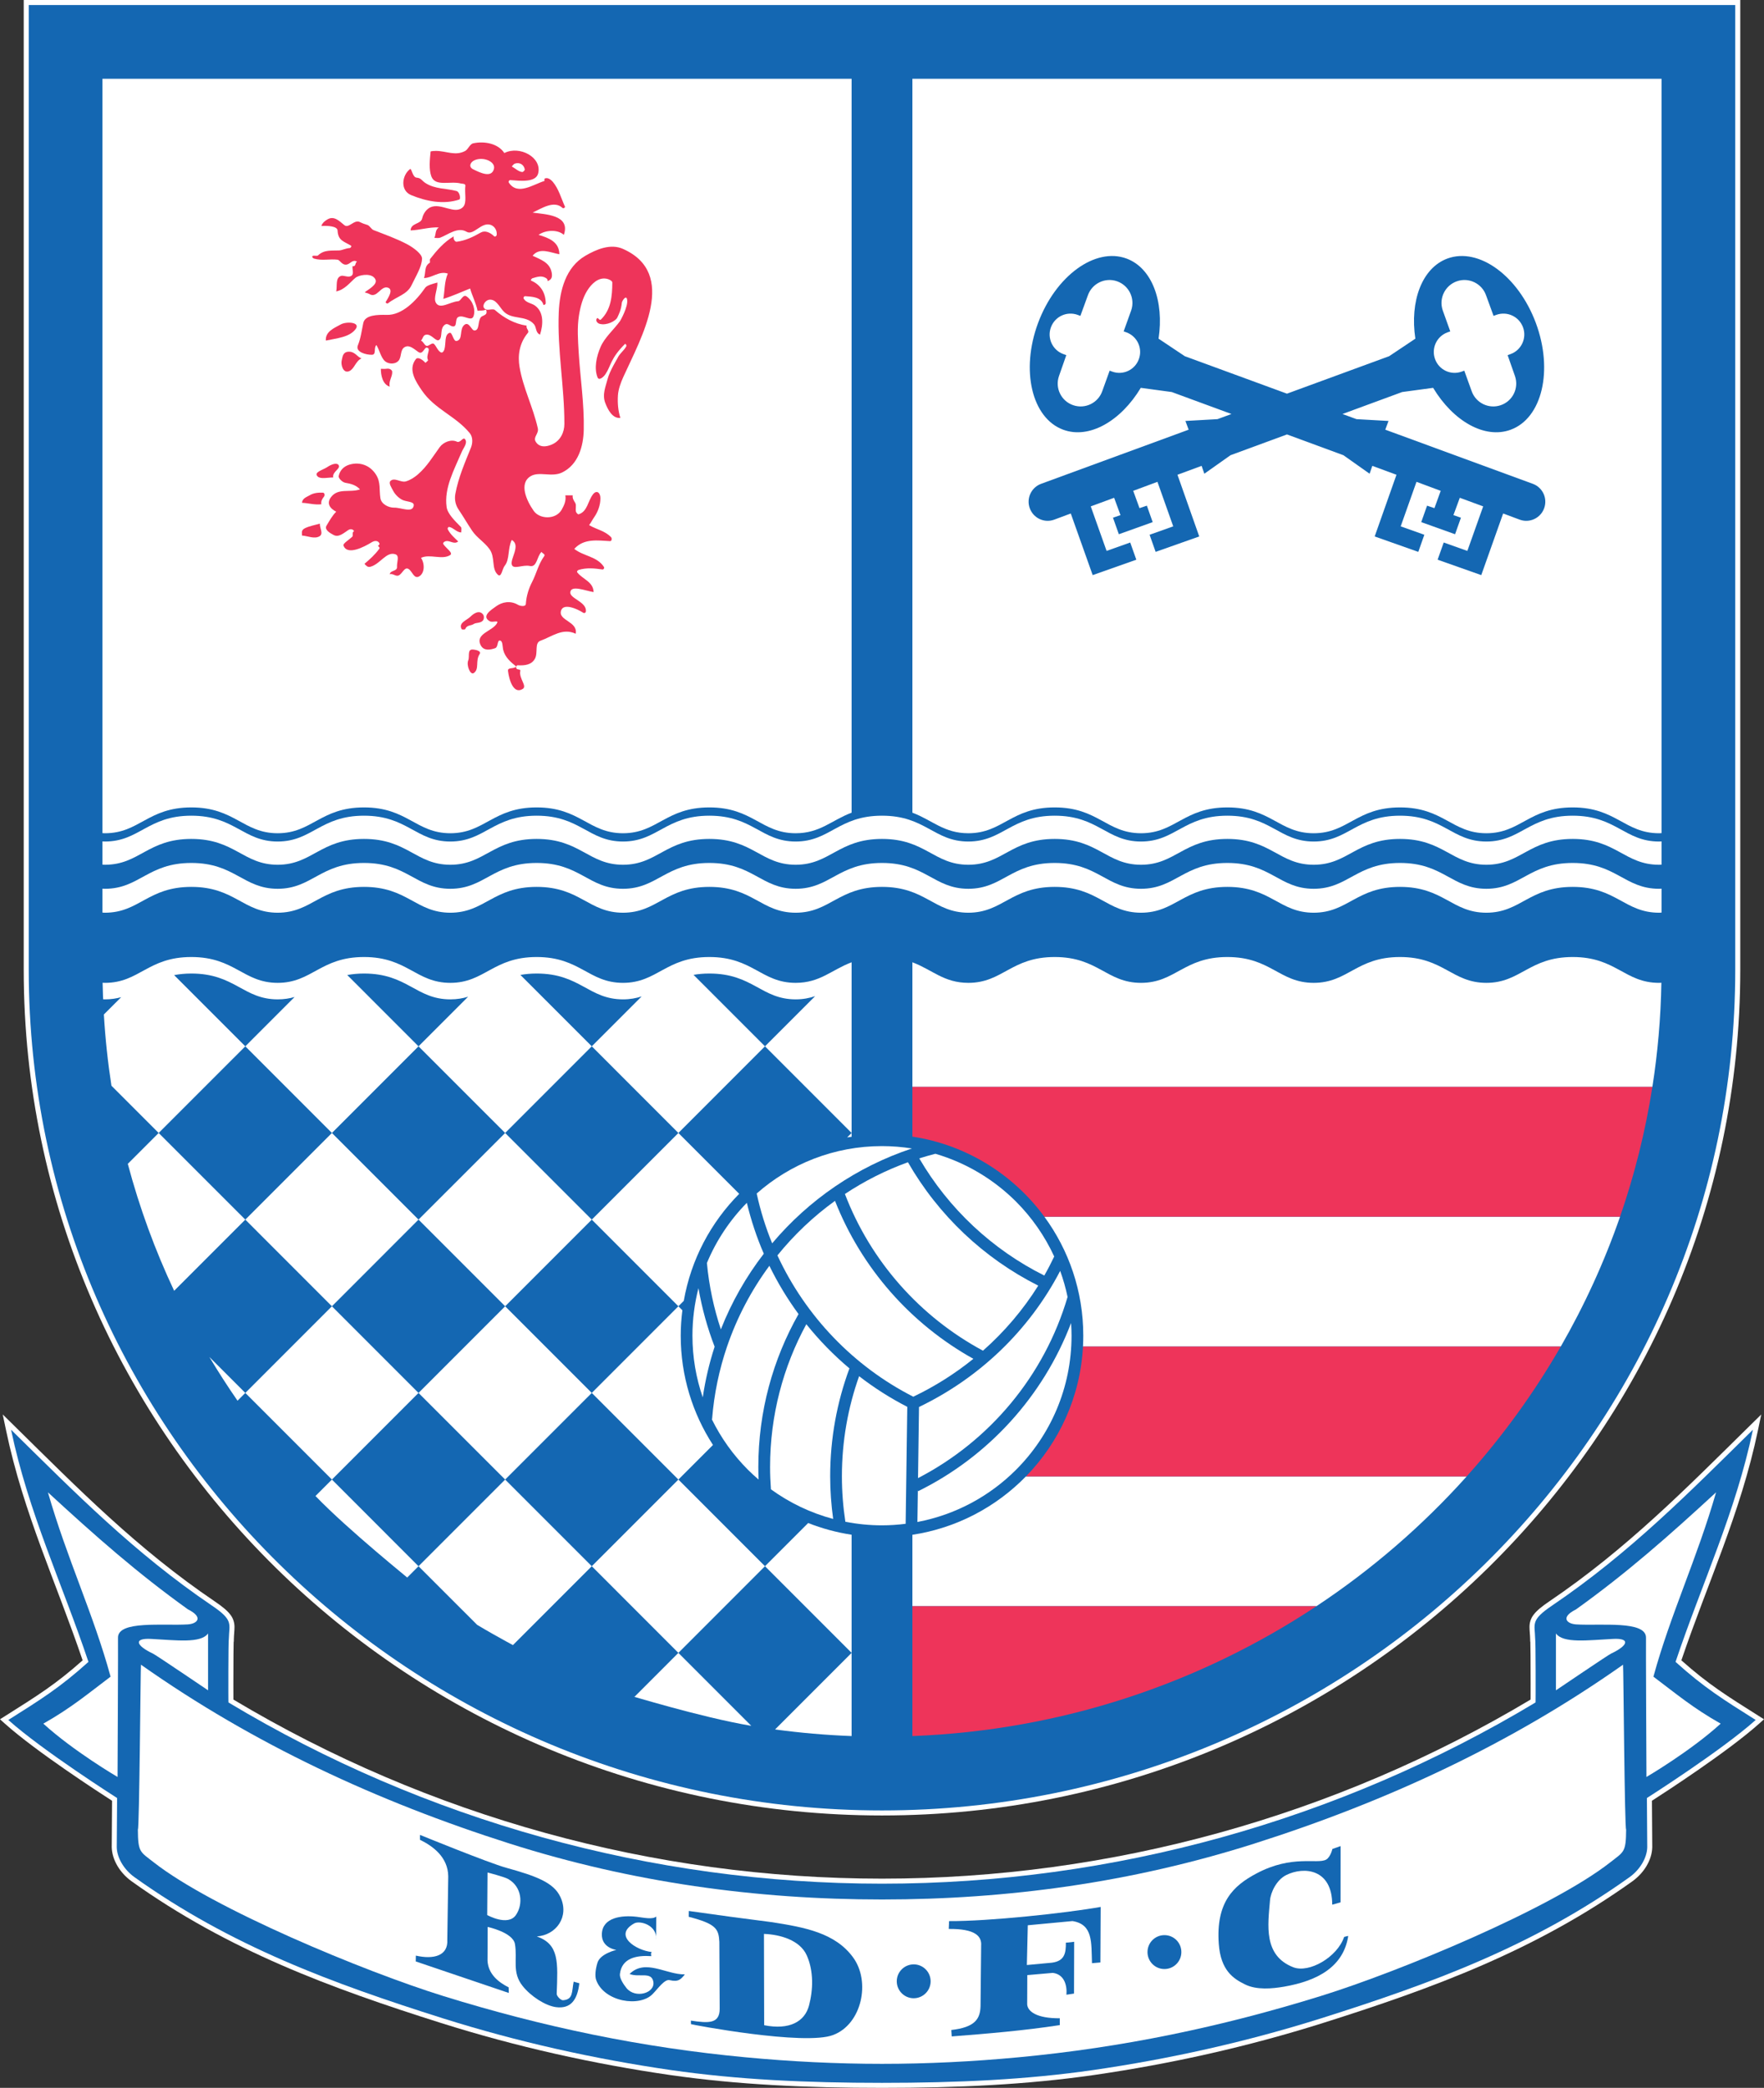 <?xml version="1.0" encoding="UTF-8"?>
<svg xmlns="http://www.w3.org/2000/svg" xmlns:xlink="http://www.w3.org/1999/xlink" width="486.43pt" height="575.51pt" viewBox="0 0 486.43 575.51" version="1.1">
<rect x="0" y="0" width="486.43" height="575.51" fill="#333333" stroke="none"/>
<defs>
<clipPath id="clip1">
  <path d="M 0 389 L 486.43 389 L 486.43 575.512 L 0 575.512 Z M 0 389 "/>
</clipPath>
</defs>
<g id="surface1">
<path style=" stroke:none;fill-rule:nonzero;fill:rgb(100%,100%,100%);fill-opacity:1;" d="M 6.543 0 L 6.543 267.344 C 6.547 396.082 113.031 500.422 243.215 500.422 C 373.398 500.422 479.879 396.082 479.887 267.344 L 479.887 0 "/>
<path style=" stroke:none;fill-rule:nonzero;fill:rgb(7.843%,40.392%,69.803%);fill-opacity:1;" d="M 7.926 1.387 L 7.926 267.348 C 7.926 395.297 113.785 499.035 243.215 499.035 C 372.645 499.035 478.5 395.297 478.5 267.348 L 478.5 1.387 "/>
<path style=" stroke:none;fill-rule:nonzero;fill:rgb(100%,100%,100%);fill-opacity:1;" d="M 52.754 222.559 C 64.754 222.559 67.047 229.668 76.562 229.68 C 86.078 229.668 88.371 222.559 100.371 222.559 C 112.371 222.559 114.664 229.668 124.18 229.68 C 133.695 229.668 135.988 222.559 147.984 222.559 C 159.984 222.559 162.277 229.668 171.793 229.68 C 181.309 229.668 183.602 222.559 195.602 222.559 C 207.602 222.559 209.895 229.668 219.406 229.68 C 226.168 229.672 229.297 226.09 234.836 224.012 L 234.836 21.711 L 28.254 21.711 L 28.254 229.648 C 28.484 229.656 28.703 229.68 28.949 229.68 C 38.465 229.668 40.758 222.559 52.754 222.559 "/>
<path style=" stroke:none;fill-rule:nonzero;fill:rgb(100%,100%,100%);fill-opacity:1;" d="M 290.828 222.559 C 302.828 222.559 305.121 229.668 314.637 229.68 C 324.152 229.668 326.445 222.559 338.445 222.559 C 350.445 222.559 352.734 229.668 362.25 229.68 C 371.766 229.668 374.059 222.559 386.059 222.559 C 398.059 222.559 400.352 229.668 409.863 229.68 C 419.379 229.668 421.676 222.559 433.676 222.559 C 445.672 222.559 447.965 229.668 457.48 229.68 C 457.723 229.68 457.941 229.656 458.176 229.648 L 458.176 21.711 L 251.594 21.711 L 251.594 224.012 C 257.133 226.09 260.262 229.672 267.02 229.68 C 276.539 229.668 278.828 222.559 290.828 222.559 "/>
<path style=" stroke:none;fill-rule:nonzero;fill:rgb(100%,100%,100%);fill-opacity:1;" d="M 457.48 231.961 C 447.965 231.949 445.672 224.84 433.676 224.84 C 421.676 224.84 419.379 231.949 409.867 231.961 C 400.352 231.949 398.059 224.84 386.059 224.84 C 374.059 224.84 371.766 231.949 362.254 231.961 C 352.734 231.949 350.445 224.84 338.445 224.84 C 326.445 224.84 324.152 231.949 314.637 231.961 C 305.121 231.949 302.828 224.84 290.828 224.84 C 278.832 224.84 276.539 231.949 267.023 231.961 C 257.504 231.949 255.215 224.84 243.215 224.84 C 231.215 224.84 228.922 231.949 219.406 231.961 C 209.895 231.949 207.602 224.84 195.602 224.84 C 183.602 224.84 181.309 231.949 171.793 231.961 C 162.277 231.949 159.984 224.84 147.984 224.84 C 135.988 224.84 133.695 231.949 124.18 231.961 C 114.664 231.949 112.371 224.84 100.371 224.84 C 88.371 224.84 86.078 231.949 76.566 231.961 C 67.047 231.949 64.754 224.84 52.754 224.84 C 40.758 224.84 38.465 231.949 28.949 231.961 C 28.703 231.961 28.484 231.938 28.254 231.93 L 28.254 238.336 C 28.484 238.348 28.703 238.367 28.949 238.367 C 38.465 238.359 40.758 231.246 52.754 231.246 C 64.754 231.246 67.047 238.359 76.566 238.367 C 86.078 238.359 88.371 231.246 100.371 231.246 C 112.371 231.246 114.664 238.359 124.18 238.367 C 133.695 238.359 135.988 231.246 147.984 231.246 C 159.984 231.246 162.277 238.359 171.793 238.367 C 181.309 238.359 183.602 231.246 195.602 231.246 C 207.602 231.246 209.895 238.359 219.406 238.367 C 228.922 238.359 231.215 231.246 243.215 231.246 C 255.215 231.246 257.504 238.359 267.023 238.367 C 276.539 238.359 278.832 231.246 290.828 231.246 C 302.828 231.246 305.121 238.359 314.637 238.367 C 324.152 238.359 326.445 231.246 338.445 231.246 C 350.445 231.246 352.734 238.359 362.254 238.367 C 371.766 238.359 374.059 231.246 386.059 231.246 C 398.059 231.246 400.352 238.359 409.867 238.367 C 419.379 238.359 421.676 231.246 433.676 231.246 C 445.672 231.246 447.965 238.359 457.48 238.367 C 457.723 238.367 457.945 238.348 458.176 238.336 L 458.176 231.93 C 457.945 231.938 457.723 231.961 457.48 231.961 "/>
<path style=" stroke:none;fill-rule:nonzero;fill:rgb(100%,100%,100%);fill-opacity:1;" d="M 433.676 237.867 C 421.676 237.867 419.379 244.977 409.863 244.988 C 400.352 244.977 398.059 237.867 386.059 237.867 C 374.059 237.867 371.766 244.977 362.25 244.988 C 352.734 244.977 350.445 237.867 338.445 237.867 C 326.445 237.867 324.152 244.977 314.637 244.988 C 305.121 244.977 302.828 237.867 290.828 237.867 C 278.828 237.867 276.539 244.977 267.023 244.988 C 257.504 244.977 255.215 237.867 243.215 237.867 C 231.215 237.867 228.922 244.977 219.406 244.988 C 209.895 244.977 207.602 237.867 195.602 237.867 C 183.602 237.867 181.309 244.977 171.793 244.988 C 162.277 244.977 159.984 237.867 147.984 237.867 C 135.988 237.867 133.695 244.977 124.18 244.988 C 114.664 244.977 112.371 237.867 100.371 237.867 C 88.371 237.867 86.078 244.977 76.562 244.988 C 67.047 244.977 64.754 237.867 52.754 237.867 C 40.758 237.867 38.465 244.977 28.949 244.988 C 28.703 244.988 28.484 244.965 28.254 244.957 L 28.254 251.555 C 28.484 251.562 28.703 251.586 28.949 251.586 C 38.465 251.57 40.758 244.465 52.754 244.465 C 64.754 244.465 67.047 251.57 76.562 251.586 C 86.078 251.57 88.371 244.465 100.371 244.465 C 112.371 244.465 114.664 251.57 124.18 251.586 C 133.695 251.57 135.988 244.465 147.984 244.465 C 159.984 244.465 162.277 251.57 171.793 251.586 C 181.309 251.57 183.602 244.465 195.602 244.465 C 207.602 244.465 209.895 251.57 219.406 251.586 C 228.922 251.57 231.215 244.465 243.215 244.465 C 255.215 244.465 257.504 251.57 267.023 251.586 C 276.539 251.57 278.828 244.465 290.828 244.465 C 302.828 244.465 305.121 251.57 314.637 251.586 C 324.152 251.57 326.445 244.465 338.445 244.465 C 350.445 244.465 352.734 251.57 362.25 251.586 C 371.766 251.57 374.059 244.465 386.059 244.465 C 398.059 244.465 400.352 251.57 409.863 251.586 C 419.379 251.57 421.676 244.465 433.676 244.465 C 445.672 244.465 447.965 251.57 457.48 251.586 C 457.723 251.586 457.945 251.562 458.176 251.555 L 458.176 244.957 C 457.945 244.965 457.723 244.988 457.48 244.988 C 447.965 244.977 445.672 237.867 433.676 237.867 "/>
<path style=" stroke:none;fill-rule:nonzero;fill:rgb(93.332%,20.392%,35.294%);fill-opacity:1;" d="M 129.789 169.926 C 130.535 169.172 132.203 167.98 133.234 169.422 C 133.516 169.801 133.504 170.539 133.234 170.941 C 132.621 171.867 131.309 171.527 130.598 172.02 C 129.879 172.52 128.727 172.23 128.285 173.41 C 128.234 173.559 127.363 173.574 127.289 173.398 C 126.371 171.629 128.727 171.004 129.789 169.926 "/>
<path style=" stroke:none;fill-rule:nonzero;fill:rgb(93.332%,20.392%,35.294%);fill-opacity:1;" d="M 129.121 182.023 C 129.559 180.945 128.762 178.914 130.43 179.039 C 130.996 179.078 132.855 179.391 132.266 180.281 C 131.008 182.188 132.254 184.355 130.672 185.508 C 129.703 186.223 128.555 183.391 129.121 182.023 "/>
<path style=" stroke:none;fill-rule:nonzero;fill:rgb(93.332%,20.392%,35.294%);fill-opacity:1;" d="M 103.008 63.426 C 106.18 64.668 109.32 65.758 112.328 67.352 C 114.098 68.305 116.41 70.059 116.375 71.285 C 116.324 73.555 114.676 76.102 113.484 78.621 C 112.25 81.23 109.297 81.758 107.039 83.574 C 106.73 83.824 106.27 83.398 106.344 83.262 C 106.977 82.172 108.594 79.875 107.004 79.301 C 104.996 78.609 103.98 82.395 101.824 81.027 C 101.402 80.754 100.426 80.652 100.633 80.516 C 102.363 79.301 104.652 77.984 103.133 76.477 C 101.906 75.262 98.941 75.789 97.965 76.617 C 96.508 77.871 95.047 79.863 92.711 80.328 C 93.043 78.809 92.426 76.617 94.031 76.051 C 94.703 75.824 95.934 76.527 96.754 76.113 C 97.781 75.602 97.047 74.309 97.227 73.355 C 98.242 73.57 97.844 72.34 98.465 72.129 C 97.203 71.387 96.602 72.781 95.586 72.93 C 94.301 73.145 93.738 71.664 93.098 71.59 C 90.965 71.312 88.773 71.941 86.57 71.273 C 86.254 71.176 85.93 70.723 86.203 70.57 C 86.609 70.336 87.406 70.672 87.707 70.395 C 89.41 68.754 91.566 69.133 93.516 69.031 C 94.395 68.98 95.34 68.441 96.395 68.379 C 96.703 68.367 97.035 67.863 96.766 67.699 C 94.852 66.535 93.234 66.371 93.086 63.539 C 93.016 62.32 90.332 62.184 88.617 62.297 C 88.887 61.383 89.77 60.77 90.359 60.441 C 92.082 59.477 93.441 60.793 94.957 62.059 C 96.137 63.074 97.68 60.43 99.211 61.195 C 99.91 61.547 100.527 61.77 101.285 61.996 C 101.953 62.184 102.34 63.148 103.008 63.426 "/>
<path style=" stroke:none;fill-rule:nonzero;fill:rgb(93.332%,20.392%,35.294%);fill-opacity:1;" d="M 93.98 89.418 C 95.574 88.555 99.492 88.789 98.062 90.707 C 96.367 92.988 92.863 93.227 89.852 93.879 C 89.68 91.398 92.117 90.445 93.98 89.418 "/>
<path style=" stroke:none;fill-rule:nonzero;fill:rgb(93.332%,20.392%,35.294%);fill-opacity:1;" d="M 117.297 50.438 C 119.98 52.18 123.078 51.891 125.887 52.656 C 126.801 52.895 127.082 54.863 126.656 55 C 122.293 56.453 117.516 55.488 113.352 53.77 C 110.289 52.48 110.828 48.316 113.059 46.613 C 113.523 46.262 113.719 48.883 114.883 48.969 C 116.152 49.059 116.336 49.832 117.297 50.438 "/>
<path style=" stroke:none;fill-rule:nonzero;fill:rgb(93.332%,20.392%,35.294%);fill-opacity:1;" d="M 106.652 101.641 C 107.473 101.516 108.145 101.992 108.156 102.496 C 108.203 103.949 107.117 104.988 107.473 106.582 C 105.473 105.953 105.02 103.398 105.02 101.668 C 105.559 101.668 106.109 101.719 106.652 101.641 "/>
<path style=" stroke:none;fill-rule:nonzero;fill:rgb(93.332%,20.392%,35.294%);fill-opacity:1;" d="M 95.969 96.953 C 97.855 96.789 98.414 98.344 99.68 98.797 C 98.039 99.535 97.742 101.668 96.32 102.293 C 94.598 103.07 93.906 100.449 94.238 99.297 C 94.445 98.543 94.445 97.113 95.969 96.953 "/>
<path style=" stroke:none;fill-rule:nonzero;fill:rgb(93.332%,20.392%,35.294%);fill-opacity:1;" d="M 121.238 123.27 C 122.281 121.828 124.449 121.012 125.969 121.738 C 126.949 122.219 127.656 120.336 128.234 121.062 C 129.047 122.105 127.77 123.484 127.34 124.535 C 125.219 129.512 122.43 134.516 123.152 139.746 C 123.406 141.613 125.383 143.52 127.082 145.25 C 127.363 145.523 127.172 146.254 127.172 146.777 C 125.848 146.691 125.09 145.488 123.871 145.25 C 123.629 145.199 123.32 145.59 123.508 145.965 C 124.191 147.281 125.309 148.234 126.348 149.25 C 125.113 150.254 123.887 148.684 122.66 149.273 C 122.355 149.41 122.059 149.699 122.293 150.051 C 123.09 151.203 125.074 152.434 124.105 153.023 C 121.855 154.414 118.504 152.598 116.094 153.773 C 117.145 155.293 117.172 157.977 115.566 158.891 C 114.16 159.68 113.68 157.461 112.676 156.848 C 111.535 156.133 110.984 158.148 109.918 158.629 C 109.133 158.965 108.375 158.012 107.473 158.277 C 107.68 157.109 109.578 157.551 109.477 156.234 C 109.391 154.992 110.238 153.199 109.039 152.785 C 106.551 151.922 104.871 155.48 102.152 156.219 C 101.355 156.445 100.953 155.895 100.504 155.418 C 101.992 154.152 103.379 152.922 104.578 151.281 C 104.801 150.941 104.48 150.691 104.199 150.477 C 104.48 150.289 104.777 150.039 104.578 149.676 C 104.102 148.848 103.094 149.125 102.645 149.387 C 100.324 150.828 95.699 153.199 94.715 150.352 C 94.531 149.812 96.227 148.812 97.141 147.945 C 97.473 147.617 96.945 146.777 97.645 146.391 C 97.227 145.688 96.434 145.852 96.078 146.078 C 94.691 147.004 93.379 148.207 91.98 147.457 C 91.043 146.953 89.348 146.027 90.051 144.871 C 90.848 143.57 91.594 142.152 92.711 141.051 C 90.859 140.098 90.062 138.703 91.246 137.074 C 93.199 134.402 96.492 135.883 99.273 134.895 C 98.168 133.699 96.777 133.34 95.219 133.074 C 94.406 132.938 93.285 131.82 93.391 131.242 C 93.699 129.676 94.766 128.523 96.445 128.047 C 99.234 127.258 102.07 128.246 103.699 130.855 C 105.035 132.961 104.531 135.031 104.895 137.312 C 105.152 138.992 107.18 139.957 108.707 139.934 C 110.633 139.883 113.766 141.512 114.086 139.355 C 114.281 138.152 111.98 138.379 110.801 137.715 C 109.773 137.125 108.926 136.258 108.402 135.258 C 107.949 134.391 107.102 133.176 107.656 132.598 C 108.746 131.473 110.555 133.113 111.941 132.688 C 113.113 132.336 114.258 131.621 115.238 130.766 C 117.746 128.598 119.289 125.953 121.238 123.27 "/>
<path style=" stroke:none;fill-rule:nonzero;fill:rgb(93.332%,20.392%,35.294%);fill-opacity:1;" d="M 90.246 128.75 C 91.297 128.035 92.77 127.469 93.316 128.121 C 94.176 129.148 91.543 129.977 91.891 131.609 C 90.391 131.609 88.434 132.121 87.613 131.355 C 86.352 130.164 89.043 129.562 90.246 128.75 "/>
<path style=" stroke:none;fill-rule:nonzero;fill:rgb(93.332%,20.392%,35.294%);fill-opacity:1;" d="M 85.344 136.547 C 86.496 135.844 87.781 135.758 89.008 135.797 C 89.605 135.82 89.562 136.621 89.348 136.887 C 88.809 137.574 88.469 138.141 88.617 138.992 C 86.805 139.23 85.062 138.668 83.273 138.594 C 83.398 137.352 84.453 137.062 85.344 136.547 "/>
<path style=" stroke:none;fill-rule:nonzero;fill:rgb(93.332%,20.392%,35.294%);fill-opacity:1;" d="M 84.105 145.59 C 85.418 144.961 86.828 144.746 88.199 144.332 C 88.141 145.562 89.281 147.141 88.086 147.832 C 86.703 148.633 84.914 147.742 83.273 147.617 C 83.336 146.93 82.906 146.191 84.105 145.59 "/>
<path style=" stroke:none;fill-rule:nonzero;fill:rgb(93.332%,20.392%,35.294%);fill-opacity:1;" d="M 167.574 104.387 C 167.074 106.418 165.969 108.699 166.922 111.121 C 167.637 112.965 168.895 115.41 171.066 115.195 C 170.438 113.203 170.27 111.098 170.391 109.062 C 170.488 107.285 171.223 105.367 171.887 103.898 C 176.848 92.953 187.027 75.41 171.812 68.617 C 168.344 67.062 164.453 68.742 161.449 70.484 C 155.98 73.656 154.34 80.062 154.082 86.094 C 153.645 96.363 155.648 106.582 155.629 116.852 C 155.629 119.145 154.555 121.504 152.172 122.531 C 150.652 123.195 148.742 123.422 147.727 121.754 C 146.93 120.449 148.648 119.57 148.301 118.031 C 146.953 112.086 144.234 106.934 143.27 101.164 C 142.754 98.117 143.133 94.672 145.559 91.762 C 146.059 91.172 144.953 90.535 145.227 89.77 C 141.934 89.266 138.992 87.676 136.453 85.43 C 136.066 85.078 134.73 85.469 134.219 85.355 C 132.438 84.941 133.613 82.723 134.988 82.609 C 136.699 82.461 137.582 84.328 138.688 85.633 C 140.977 88.328 144.953 86.711 147.25 89.379 C 147.984 90.246 147.629 91.711 148.914 92.238 C 149.82 89.402 149.984 86.008 147.531 84.238 C 146.598 83.551 145.156 83.512 144.441 82.371 C 144.223 82.008 144.531 81.617 144.812 81.645 C 146.609 81.781 149.188 81.793 149.844 83.988 C 149.906 84.215 150.484 83.902 150.484 83.613 C 150.484 80.84 149.125 78.484 146.492 77.367 C 146.246 77.27 146.547 76.777 146.879 76.68 C 148.098 76.34 149.293 75.863 150.547 76.641 C 150.859 76.844 151.074 77.066 150.961 77.469 C 152.324 77.117 152.309 76.004 152.102 75.023 C 151.551 72.289 148.988 71.512 146.867 70.496 C 148.789 68.09 151.809 69.656 154.246 70.082 C 154.207 66.637 151.293 65.57 148.508 64.742 C 150.535 63.301 153.879 63.25 155.48 64.742 C 157.395 59.188 150.359 59.102 146.867 58.598 C 149.293 57.496 152.746 55.113 155.109 57.309 C 155.395 57.57 155.863 57.156 155.801 56.992 C 154.734 54.637 154.082 52.09 152.441 50.121 C 152.023 49.645 151.074 48.758 150.176 49.234 C 150.062 49.297 150.188 49.859 150.113 49.887 C 146.992 50.852 142.742 53.973 140.328 50.363 C 140.109 50.023 140.434 49.621 140.703 49.645 C 143.465 49.848 147.762 50.371 148.402 47.789 C 149.512 43.367 143.242 40.031 139.074 42.188 C 137.324 39.504 133.504 38.852 130.496 39.504 C 129.559 39.703 129.105 41.145 128.297 41.598 C 125.551 43.09 123.078 41.598 120.199 41.598 C 119.785 41.598 118.762 41.648 118.738 41.785 C 118.504 44.094 118.246 46.688 118.938 48.605 C 120.027 51.566 124.18 49.797 127.121 50.586 C 127.438 50.66 128.406 50.586 128.324 51.199 C 128.055 53.297 128.824 55.891 127.684 57.059 C 125.453 59.34 121.609 55.777 118.656 57.156 C 117.66 57.633 116.746 58.734 116.414 60.215 C 116.023 61.871 113.305 61.406 113.227 63.512 C 115.848 63.414 118.375 62.562 121.02 62.688 C 119.941 63.375 120.246 64.629 119.785 65.57 C 120.344 65.57 120.922 65.695 121.406 65.508 C 123.562 64.68 126.246 62.438 128.676 63.891 C 130.598 65.031 132.742 61.07 135.34 61.996 C 136.391 62.387 137.094 63.5 136.969 64.742 C 136.93 65.055 136.504 65.371 136.246 65.117 C 135.168 64.055 133.73 63.449 132.598 64.09 C 130.379 65.344 128.324 66.336 125.922 66.637 C 125.492 66.688 124.926 65.934 125.113 65.156 C 122.457 66.699 120.531 68.918 118.617 71.375 C 118.426 71.625 118.684 72.316 118.496 72.441 C 116.879 73.418 117.477 75.137 116.914 76.641 C 119.184 76.629 121.059 74.598 123.484 75.41 C 122.523 77.645 122.66 80.062 122.254 82.383 C 124.781 81.617 127.184 80.488 129.633 79.523 C 130.23 81.605 131.262 83.523 131.688 85.668 C 132.371 85.531 133.051 85.73 133.797 85.406 C 134.191 85.23 134.262 86.105 134.078 86.445 C 133.785 86.961 132.938 87.047 132.621 87.426 C 131.676 88.562 132.316 91.047 130.855 91.098 C 129.996 91.137 129.402 88.578 128.109 89.504 C 126.531 90.672 127.809 93.656 125.887 93.992 C 124.988 94.145 124.73 91.496 123.984 91.738 C 122.477 92.215 123.027 94.645 122.551 96.301 C 122.441 96.641 122.059 97.453 121.484 97.09 C 120.621 96.539 120.344 95.449 119.672 94.809 C 119.172 94.344 118.336 95.359 117.734 95.348 C 117.113 95.348 116.832 94.23 116.094 93.883 C 116.594 93.391 116.621 92.488 117.336 92.289 C 119.031 91.836 120.234 94.496 121.188 93.617 C 122.098 92.789 121.215 90.484 122.727 89.469 C 123.41 89.004 124.129 89.844 124.754 89.957 C 126.262 90.246 125.309 87.898 126.387 87.375 C 127.809 86.672 129.973 88.754 130.562 87.199 C 131.203 85.469 130.453 82.984 128.699 81.73 C 127.645 80.98 127.156 82.961 126.336 83.023 C 124.105 83.188 121.254 85.441 120.176 83.41 C 119.465 82.105 120.676 79.84 120.613 77.883 C 119.355 78.223 117.711 78.648 117.246 79.324 C 114.781 82.887 110.867 86.91 106.664 86.797 C 104.113 86.734 100.645 86.785 100.172 89.055 C 99.75 91.023 99.504 93.191 98.684 95.195 C 97.938 97.027 100.941 97.828 102.559 97.793 C 103.867 97.77 102.961 95.875 103.793 95.109 C 104.664 96.527 104.98 98.344 106.023 99.434 C 106.855 100.301 108.758 100.574 109.824 99.512 C 110.852 98.48 110.227 96.375 111.648 95.648 C 112.945 94.984 114.137 96.188 115.359 97.027 C 116.594 97.895 117.012 95.699 117.684 95.812 C 119.059 96.062 117.297 97.93 118.039 99.273 C 118.094 99.359 117.602 99.762 117.32 100.023 C 116.562 99.148 115.227 98.297 114.688 98.973 C 112.43 101.816 114.602 105.113 116.34 107.648 C 119.855 112.812 125.641 114.645 129.531 119.383 C 130.441 120.5 130.355 122.152 129.879 123.348 C 128.172 127.598 126.41 131.582 125.562 136.137 C 125.27 137.766 125.641 139.27 126.508 140.535 C 127.867 142.543 128.852 144.309 130.188 146.289 C 131.52 148.27 133.504 149.348 134.949 151.316 C 136.66 153.613 135.426 156.723 137.277 158.414 C 138.281 159.328 138.48 156.809 139.16 155.969 C 140.609 154.191 139.961 151.168 141.121 148.836 C 143.723 150.305 140.598 154.062 141.137 155.668 C 141.59 157.062 144.172 155.582 146.098 156.008 C 148.121 156.445 148.008 153.387 149.328 152.121 C 149.562 152.559 150.461 152.762 150.062 153.301 C 148.422 155.594 147.934 158.102 146.711 160.457 C 145.812 162.199 145.145 164.258 145.004 166.465 C 144.953 167.344 143.398 167.039 142.863 166.727 C 140.68 165.445 138.43 165.949 136.785 167.141 C 135.449 168.094 132.621 169.875 135.055 171.242 C 135.809 171.668 137.457 170.891 137.105 171.668 C 136.039 173.984 130.82 174.59 132.598 177.926 C 133.465 179.504 135.258 179.113 136.555 178.664 C 137.398 178.375 137.082 176.492 137.816 176.559 C 138.699 176.633 138.523 178.188 138.773 179.18 C 139.273 181.16 140.781 182.477 142.348 183.715 C 141.715 184.492 139.961 183.844 140.086 184.922 C 140.367 187.379 141.602 191.516 144.16 189.887 C 145.426 189.082 143.023 187.004 143.477 184.922 C 143.617 184.328 142.523 184.781 142.348 184.117 C 142.242 183.715 142.473 183.367 142.754 183.379 C 144.762 183.488 146.586 183.254 147.508 181.57 C 148.422 179.918 147.324 177.223 149.023 176.621 C 152.246 175.469 155.148 172.984 158.754 174.688 C 159.398 171.227 153.812 171.102 154.723 168.281 C 155.395 166.25 158.922 167.68 160.836 168.91 C 161.18 169.133 161.543 168.832 161.566 168.531 C 161.812 165.875 157.098 165.008 157.266 163.254 C 157.469 161.172 161.41 162.855 163.688 163.203 C 163.605 160.359 160.734 159.707 159.219 157.824 C 158.973 157.535 159.266 157.184 159.59 157.086 C 161.781 156.434 163.887 156.648 166.148 156.973 C 166.422 157.012 166.738 156.598 166.52 156.246 C 164.621 153.348 160.961 153.348 158.359 151.305 C 161.016 148.336 164.828 148.984 168.203 149.16 C 168.77 149.188 168.746 148.32 168.527 148.098 C 166.805 146.277 164.559 146.004 162.453 144.746 C 162.992 144.047 163.359 143.242 163.863 142.543 C 164.891 141.074 165.574 139.156 165.574 137.363 C 165.586 135.832 164.535 134.918 163.492 136.297 C 162.098 138.113 162 141.023 159.551 141.766 C 159.367 141.812 158.91 141.363 158.828 141.035 C 158.629 140.234 158.996 139.281 158.641 138.656 C 158.227 137.953 157.805 137.387 157.934 136.535 L 155.891 136.535 C 156.188 138.016 155.492 139.422 154.867 140.523 C 153.273 143.281 148.828 143.18 147.172 140.82 C 145.191 138.004 143.023 133.25 146.328 131.258 C 148.672 129.852 152.141 131.621 154.992 130.242 C 159.477 128.07 160.871 123.008 160.973 118.48 C 161.129 111.371 160.016 104.25 159.574 97.141 C 159.387 93.816 159.098 90.371 159.656 86.922 C 160.051 84.465 160.703 82.082 161.926 80.113 C 163.004 78.383 164.914 76.328 167.328 76.844 C 167.828 76.941 168.859 77.383 168.848 77.883 C 168.824 81.531 168.539 85.355 165.688 88.09 C 165.277 88.477 164.891 87.348 164.586 87.773 C 164.117 88.414 164.777 89.117 165.355 89.266 C 167.328 89.793 169.781 88.477 170.23 87.523 C 170.672 86.559 171.285 85.441 171.48 83.398 C 171.68 82.695 172.66 81.332 172.914 82.473 C 173.355 84.438 170.992 88.488 170.992 88.488 C 169.141 91.012 166.754 92.992 165.609 95.637 C 164.52 98.168 163.75 101.418 164.777 104.023 C 165.188 105.027 166.457 103.898 166.961 103.133 C 168.516 100.828 168.258 98.883 172.363 94.785 C 172.438 94.711 172.879 95.137 172.684 95.496 C 172.004 96.727 170.797 97.492 170.246 98.797 C 170.246 98.797 168.09 102.355 167.574 104.387 M 136.199 46.59 C 135.523 49.07 132.574 47.715 130.469 46.66 C 129.121 45.996 129.684 44.695 130.828 44.18 C 133.207 43.09 136.746 44.52 136.199 46.59 M 144.711 46.715 C 144.746 46.938 144.246 47.438 144.004 47.414 C 142.922 47.301 142.09 46.398 141.121 45.887 C 141.395 45.598 141.629 45.234 141.957 45.109 C 143.281 44.645 144.492 45.383 144.711 46.715 "/>
<path style=" stroke:none;fill-rule:nonzero;fill:rgb(7.843%,40.392%,69.803%);fill-opacity:1;" d="M 314.039 99.008 C 312.949 101.992 309.652 103.523 306.668 102.422 L 305.992 102.168 L 303.973 107.762 C 302.844 111.059 299.254 112.824 295.949 111.695 C 292.637 110.57 290.875 106.984 292.012 103.676 L 294.035 97.895 L 293.203 97.594 C 290.227 96.5 288.691 93.18 289.801 90.207 C 290.902 87.223 294.203 85.707 297.184 86.797 L 297.918 87.074 L 299.969 81.453 C 301.102 78.156 304.691 76.391 307.992 77.52 C 311.293 78.648 313.062 82.246 311.934 85.543 L 309.852 91.348 L 310.648 91.625 C 313.613 92.727 315.145 96.035 314.039 99.008 M 399.121 91.625 L 399.918 91.348 L 397.836 85.543 C 396.711 82.246 398.477 78.648 401.781 77.52 C 405.078 76.391 408.672 78.156 409.805 81.453 L 411.855 87.074 L 412.59 86.797 C 415.566 85.707 418.867 87.223 419.973 90.207 C 421.074 93.18 419.547 96.5 416.566 97.594 L 415.734 97.895 L 417.762 103.676 C 418.895 106.984 417.137 110.57 413.824 111.695 C 410.52 112.824 406.93 111.059 405.797 107.762 L 403.781 102.168 L 403.102 102.422 C 400.117 103.523 396.82 101.992 395.73 99.008 C 394.629 96.035 396.156 92.727 399.121 91.625 M 422.656 133.352 L 381.996 118.441 L 382.887 116.035 L 374.051 115.535 L 370.188 114.117 L 386.652 108.062 L 395.191 106.906 C 400.727 116.098 409.441 121.102 416.605 118.441 C 425.258 115.234 428.355 102.07 423.527 89.055 C 418.688 76.027 407.762 68.078 399.109 71.273 C 392.094 73.883 388.734 83.035 390.289 93.355 L 383.062 98.184 L 354.887 108.512 L 326.711 98.184 L 319.48 93.355 C 321.035 83.035 317.676 73.883 310.66 71.273 C 302.012 68.078 291.082 76.027 286.242 89.055 C 281.414 102.07 284.516 115.234 293.164 118.441 C 300.328 121.102 309.047 116.098 314.578 106.906 L 323.117 108.062 L 339.586 114.117 L 335.723 115.535 L 326.883 116.035 L 327.773 118.441 L 287.113 133.352 C 284.383 134.344 282.965 137.363 283.965 140.098 C 284.957 142.828 287.965 144.246 290.699 143.242 L 295.273 141.539 L 301.309 158.527 L 313.344 154.277 L 311.664 149.539 L 305.145 151.855 L 300.781 139.582 L 307.227 137.211 L 308.98 141.988 L 306.91 142.703 L 308.527 147.258 L 317.855 143.922 L 316.254 139.383 L 314.223 140.07 L 312.488 135.297 L 319.172 132.812 L 323.523 145.086 L 317.004 147.406 L 318.672 152.121 L 330.695 147.871 L 324.691 130.867 L 331.348 128.41 L 332.102 130.578 L 339.32 125.477 L 354.887 119.75 L 370.449 125.477 L 377.672 130.578 L 378.426 128.41 L 385.082 130.867 L 379.074 147.871 L 391.102 152.121 L 392.766 147.406 L 386.246 145.086 L 390.602 132.812 L 397.281 135.297 L 395.551 140.07 L 393.52 139.383 L 391.914 143.922 L 401.242 147.258 L 402.859 142.703 L 400.789 141.988 L 402.547 137.211 L 408.992 139.582 L 404.629 151.855 L 398.109 149.539 L 396.43 154.277 L 408.465 158.527 L 414.496 141.539 L 419.07 143.242 C 421.805 144.246 424.812 142.828 425.805 140.098 C 426.809 137.363 425.391 134.344 422.656 133.352 "/>
<path style=" stroke:none;fill-rule:nonzero;fill:rgb(100%,100%,100%);fill-opacity:1;" d="M 457.48 270.918 C 447.965 270.906 445.672 263.797 433.676 263.797 C 421.676 263.797 419.379 270.906 409.867 270.918 C 400.352 270.906 398.059 263.797 386.059 263.797 C 374.059 263.797 371.766 270.906 362.254 270.918 C 352.734 270.906 350.445 263.797 338.445 263.797 C 326.445 263.797 324.152 270.906 314.637 270.918 C 305.121 270.906 302.828 263.797 290.828 263.797 C 278.832 263.797 276.539 270.906 267.023 270.918 C 260.262 270.91 257.133 267.328 251.594 265.246 L 251.594 299.59 L 455.652 299.59 C 457.117 290.207 457.969 280.629 458.133 270.887 C 457.914 270.895 457.711 270.918 457.48 270.918 "/>
<path style=" stroke:none;fill-rule:nonzero;fill:rgb(100%,100%,100%);fill-opacity:1;" d="M 251.594 423.055 L 251.594 442.746 L 363 442.746 C 378.332 432.594 392.258 420.551 404.449 406.961 L 282.906 406.961 C 274.676 415.387 263.789 421.207 251.594 423.055 "/>
<path style=" stroke:none;fill-rule:nonzero;fill:rgb(100%,100%,100%);fill-opacity:1;" d="M 298.719 368.176 C 298.719 369.18 298.691 370.176 298.637 371.168 L 430.387 371.168 C 436.906 359.844 442.398 347.871 446.734 335.375 L 287.98 335.375 C 294.727 344.566 298.719 355.902 298.719 368.176 "/>
<path style=" stroke:none;fill-rule:nonzero;fill:rgb(93.332%,20.392%,35.294%);fill-opacity:1;" d="M 251.594 313.309 C 266.496 315.562 279.445 323.75 287.98 335.375 L 446.734 335.375 C 450.727 323.859 453.727 311.895 455.652 299.59 L 251.594 299.59 "/>
<path style=" stroke:none;fill-rule:nonzero;fill:rgb(93.332%,20.392%,35.294%);fill-opacity:1;" d="M 282.91 406.961 L 404.445 406.961 C 414.297 395.977 423 383.988 430.387 371.168 L 298.637 371.168 C 297.898 385.074 292.035 397.617 282.91 406.961 "/>
<path style=" stroke:none;fill-rule:nonzero;fill:rgb(93.332%,20.392%,35.294%);fill-opacity:1;" d="M 251.594 478.535 C 292.723 476.98 330.918 463.996 363 442.746 L 251.594 442.746 "/>
<path style=" stroke:none;fill-rule:nonzero;fill:rgb(100%,100%,100%);fill-opacity:1;" d="M 139.297 360.066 L 163.184 336.18 L 139.297 312.297 L 115.406 336.18 Z M 139.297 360.066 "/>
<path style=" stroke:none;fill-rule:nonzero;fill:rgb(100%,100%,100%);fill-opacity:1;" d="M 91.527 360.066 L 67.645 383.953 L 91.527 407.832 L 115.406 383.953 Z M 91.527 360.066 "/>
<path style=" stroke:none;fill-rule:nonzero;fill:rgb(100%,100%,100%);fill-opacity:1;" d="M 139.297 360.066 L 115.406 383.953 L 139.297 407.832 L 163.184 383.953 Z M 139.297 360.066 "/>
<path style=" stroke:none;fill-rule:nonzero;fill:rgb(100%,100%,100%);fill-opacity:1;" d="M 91.527 312.297 L 67.645 336.18 L 91.527 360.066 L 115.406 336.18 Z M 91.527 312.297 "/>
<path style=" stroke:none;fill-rule:nonzero;fill:rgb(100%,100%,100%);fill-opacity:1;" d="M 187.066 455.605 L 210.945 431.719 L 187.066 407.832 L 163.184 431.719 Z M 187.066 455.605 "/>
<path style=" stroke:none;fill-rule:nonzero;fill:rgb(100%,100%,100%);fill-opacity:1;" d="M 187.066 407.832 L 196.605 398.297 C 190.984 389.617 187.711 379.281 187.711 368.176 C 187.711 365.801 187.879 363.465 188.168 361.168 L 187.066 360.066 L 163.184 383.949 "/>
<path style=" stroke:none;fill-rule:nonzero;fill:rgb(100%,100%,100%);fill-opacity:1;" d="M 115.406 431.719 L 91.527 407.832 L 86.996 412.363 C 96.113 421.855 113.797 435.992 112.281 434.848 "/>
<path style=" stroke:none;fill-rule:nonzero;fill:rgb(100%,100%,100%);fill-opacity:1;" d="M 57.734 374.043 C 60.191 378.148 62.777 382.168 65.5 386.098 L 67.645 383.949 "/>
<path style=" stroke:none;fill-rule:nonzero;fill:rgb(100%,100%,100%);fill-opacity:1;" d="M 163.184 431.719 L 139.297 407.832 L 115.406 431.719 L 131.57 447.879 C 137.32 451.328 144.039 454.84 141.441 453.461 "/>
<path style=" stroke:none;fill-rule:nonzero;fill:rgb(100%,100%,100%);fill-opacity:1;" d="M 210.945 431.719 L 234.836 455.605 L 213.727 476.711 C 220.664 477.652 227.703 478.266 234.836 478.535 L 234.836 423.043 C 230.676 422.406 226.664 421.316 222.855 419.812 "/>
<path style=" stroke:none;fill-rule:nonzero;fill:rgb(100%,100%,100%);fill-opacity:1;" d="M 174.926 467.75 C 172.086 466.812 193.102 473.363 207.168 475.711 L 187.066 455.605 "/>
<path style=" stroke:none;fill-rule:nonzero;fill:rgb(100%,100%,100%);fill-opacity:1;" d="M 187.066 360.066 L 188.555 358.574 C 190.547 347.164 196.016 336.949 203.84 329.07 L 187.066 312.297 L 163.184 336.18 "/>
<path style=" stroke:none;fill-rule:nonzero;fill:rgb(100%,100%,100%);fill-opacity:1;" d="M 43.754 312.297 L 35.242 320.809 C 38.469 332.93 42.762 344.625 48.023 355.801 L 67.645 336.18 "/>
<path style=" stroke:none;fill-rule:nonzero;fill:rgb(100%,100%,100%);fill-opacity:1;" d="M 67.645 288.41 L 48.02 268.785 C 49.426 268.52 50.977 268.348 52.754 268.348 C 64.754 268.348 67.047 275.457 76.566 275.469 C 78.336 275.469 79.855 275.219 81.234 274.816 L 67.645 288.41 L 91.527 312.297 L 115.406 288.41 L 95.762 268.762 C 97.137 268.508 98.645 268.348 100.371 268.348 C 112.371 268.348 114.664 275.457 124.18 275.469 C 126.051 275.469 127.637 275.184 129.078 274.742 L 115.406 288.41 L 139.297 312.297 L 163.184 288.41 L 143.508 268.734 C 144.848 268.496 146.312 268.348 147.984 268.348 C 159.984 268.348 162.277 275.457 171.793 275.469 C 173.77 275.469 175.426 275.148 176.934 274.66 L 163.184 288.41 L 187.066 312.297 L 210.945 288.41 L 191.25 268.711 C 192.555 268.484 193.984 268.348 195.602 268.348 C 207.602 268.348 209.895 275.457 219.406 275.469 C 221.484 275.469 223.211 275.113 224.777 274.582 L 210.945 288.41 L 234.836 312.297 L 233.605 313.523 C 234.012 313.453 234.426 313.398 234.836 313.336 L 234.836 265.246 C 229.297 267.328 226.168 270.91 219.406 270.918 C 209.895 270.906 207.602 263.797 195.602 263.797 C 183.602 263.797 181.309 270.906 171.793 270.918 C 162.277 270.906 159.984 263.797 147.984 263.797 C 135.988 263.797 133.695 270.906 124.18 270.918 C 114.664 270.906 112.371 263.797 100.371 263.797 C 88.371 263.797 86.078 270.906 76.566 270.918 C 67.047 270.906 64.754 263.797 52.754 263.797 C 40.758 263.797 38.465 270.906 28.949 270.918 C 28.723 270.918 28.516 270.895 28.297 270.887 C 28.336 273.289 28.473 276.316 28.438 275.445 C 28.609 275.449 28.77 275.469 28.949 275.469 C 30.633 275.469 32.086 275.234 33.414 274.867 L 28.641 279.637 C 29.031 286.266 29.73 292.816 30.73 299.27 L 43.754 312.297 "/>
<path style=" stroke:none;fill-rule:nonzero;fill:rgb(100%,100%,100%);fill-opacity:1;" d="M 212.352 404.375 C 212.352 390.117 215.973 376.699 222.348 365.012 C 225.902 369.453 229.887 373.535 234.238 377.191 C 230.805 386.449 228.926 396.477 228.926 406.922 C 228.926 410.91 229.215 414.836 229.746 418.688 C 223.488 417.023 217.695 414.223 212.59 410.523 C 212.438 408.492 212.352 406.438 212.352 404.375 "/>
<path style=" stroke:none;fill-rule:nonzero;fill:rgb(100%,100%,100%);fill-opacity:1;" d="M 214.379 346.043 C 218.977 340.355 224.316 335.297 230.254 331.008 C 237.559 349.566 251.152 364.953 268.41 374.547 C 263.348 378.641 257.793 382.156 251.84 384.996 C 235.43 376.645 222.16 362.844 214.379 346.043 "/>
<path style=" stroke:none;fill-rule:nonzero;fill:rgb(100%,100%,100%);fill-opacity:1;" d="M 232.988 329.113 C 238.371 325.547 244.195 322.598 250.367 320.363 C 258.73 334.938 271.246 346.809 286.301 354.379 C 282.102 361.074 276.961 367.105 271.059 372.309 C 253.723 363.008 240.09 347.668 232.988 329.113 "/>
<path style=" stroke:none;fill-rule:nonzero;fill:rgb(100%,100%,100%);fill-opacity:1;" d="M 253.418 387.828 C 270.105 379.816 283.805 366.691 292.348 350.316 C 293.191 352.641 293.875 355.035 294.387 357.496 C 288 379.199 272.914 397.207 253.148 407.43 "/>
<path style=" stroke:none;fill-rule:nonzero;fill:rgb(100%,100%,100%);fill-opacity:1;" d="M 290.703 346.348 C 289.848 348.133 288.945 349.887 287.969 351.594 C 273.574 344.41 261.57 333.141 253.492 319.301 C 254.957 318.836 256.441 318.414 257.941 318.031 C 266.453 320.527 274.062 325.117 280.176 331.219 C 284.523 335.574 288.098 340.691 290.703 346.348 "/>
<path style=" stroke:none;fill-rule:nonzero;fill:rgb(100%,100%,100%);fill-opacity:1;" d="M 251.465 316.57 C 236.285 321.598 222.996 330.754 212.926 342.715 C 211.117 338.312 209.688 333.719 208.66 328.984 C 217.879 320.852 229.957 315.914 243.211 315.914 C 246.02 315.914 248.773 316.145 251.465 316.57 "/>
<path style=" stroke:none;fill-rule:nonzero;fill:rgb(100%,100%,100%);fill-opacity:1;" d="M 205.945 331.551 C 207.113 336.391 208.668 341.086 210.621 345.574 C 205.758 351.887 201.746 358.898 198.781 366.434 C 196.836 360.594 195.523 354.473 194.934 348.137 C 197.523 341.91 201.285 336.289 205.945 331.551 "/>
<path style=" stroke:none;fill-rule:nonzero;fill:rgb(100%,100%,100%);fill-opacity:1;" d="M 192.602 355.074 C 193.574 360.656 195.074 366.055 197.062 371.211 C 195.594 375.715 194.496 380.387 193.789 385.18 C 191.953 379.848 190.945 374.137 190.945 368.176 C 190.945 363.652 191.523 359.262 192.602 355.074 "/>
<path style=" stroke:none;fill-rule:nonzero;fill:rgb(100%,100%,100%);fill-opacity:1;" d="M 196.273 391.18 L 196.359 391.188 C 196.906 384.223 198.324 377.504 200.496 371.137 L 200.508 371.137 C 200.508 371.129 200.504 371.125 200.504 371.121 C 203.254 363.082 207.211 355.609 212.16 348.91 C 214.441 353.598 217.141 358.051 220.199 362.215 C 213.141 374.652 209.113 389.055 209.113 404.375 C 209.113 405.531 209.141 406.688 209.184 407.832 C 208.18 406.969 207.195 406.078 206.258 405.141 C 202.207 401.09 198.824 396.375 196.273 391.18 "/>
<path style=" stroke:none;fill-rule:nonzero;fill:rgb(100%,100%,100%);fill-opacity:1;" d="M 233.117 419.465 C 232.488 415.367 232.156 411.18 232.156 406.922 C 232.156 397.25 233.836 387.957 236.902 379.34 C 241.047 382.547 245.492 385.383 250.188 387.785 L 249.738 420.027 C 247.598 420.297 245.426 420.449 243.211 420.449 C 239.758 420.449 236.383 420.102 233.117 419.465 "/>
<path style=" stroke:none;fill-rule:nonzero;fill:rgb(100%,100%,100%);fill-opacity:1;" d="M 280.172 405.141 C 272.898 412.41 263.496 417.535 252.98 419.523 L 253.102 410.828 L 253.199 411.031 C 272.488 401.512 287.633 384.93 295.352 364.684 C 295.43 365.84 295.48 367 295.48 368.176 C 295.48 382.617 289.637 395.676 280.172 405.141 "/>
<g clip-path="url(#clip1)" clip-rule="nonzero">
<path style=" stroke:none;fill-rule:nonzero;fill:rgb(100%,100%,100%);fill-opacity:1;" d="M 486.43 473.906 L 484.875 472.926 C 476.215 467.461 471.105 464.305 463.645 457.664 C 470.836 436.422 479.961 417.141 484.734 394.375 L 485.672 389.895 L 482.406 393.102 C 464.891 410.336 448.527 426.988 427.215 441.414 C 425.094 442.855 423.781 443.938 422.914 445.07 C 422.035 446.191 421.742 447.457 421.766 448.562 C 421.773 449.582 421.918 450.531 421.941 451.762 L 421.957 452.5 L 421.992 452.52 C 422.016 453.281 422.039 454.738 422.047 456.359 C 422.07 458.734 422.074 461.641 422.074 464.094 C 422.074 465.543 422.074 466.836 422.07 467.762 C 422.066 468.035 422.066 468.273 422.062 468.477 C 368.199 500.656 306.324 517.836 243.219 517.836 C 180.105 517.836 118.23 500.656 64.363 468.477 C 64.359 467.59 64.352 465.957 64.352 464.102 C 64.352 461.527 64.359 458.453 64.383 456.02 C 64.391 454.801 64.406 453.746 64.426 452.996 C 64.43 452.828 64.434 452.676 64.438 452.539 L 64.473 452.52 L 64.488 451.758 C 64.512 450.535 64.656 449.586 64.66 448.562 C 64.68 447.457 64.395 446.191 63.516 445.066 C 62.648 443.934 61.336 442.855 59.215 441.414 C 37.902 426.988 21.539 410.336 4.023 393.102 L 0.754 389.891 L 1.695 394.375 C 6.465 417.141 15.59 436.422 22.785 457.664 C 15.32 464.305 10.215 467.461 1.551 472.926 L 0 473.906 L 1.367 475.133 C 9.977 482.828 27.336 494.078 30.898 496.367 C 30.879 499.195 30.809 508.938 30.809 509.168 C 30.898 512.621 33 516.172 36.238 518.531 C 62.973 537.66 91.383 548.078 121.629 557.629 C 142.504 564.215 163.605 568.895 184.766 571.965 C 203.371 574.641 222.324 575.508 243.219 575.508 C 264.105 575.508 283.059 574.641 301.66 571.965 C 322.824 568.895 343.926 564.215 364.805 557.629 C 395.047 548.078 423.453 537.66 450.188 518.531 C 453.43 516.172 455.531 512.621 455.617 509.191 C 455.617 508.938 455.551 499.203 455.527 496.367 C 459.09 494.082 476.449 482.828 485.062 475.133 "/>
</g>
<path style=" stroke:none;fill-rule:nonzero;fill:rgb(7.843%,40.392%,69.803%);fill-opacity:1;" d="M 484.137 474.098 C 475.234 468.48 469.949 465.223 462.039 458.086 C 469.316 436.398 478.59 416.961 483.379 394.094 C 465.875 411.309 449.445 428.039 427.992 442.566 C 421.953 446.652 423.242 447.555 423.328 451.73 C 423.484 451.828 423.484 469.359 423.434 469.27 C 369.203 501.836 306.832 519.227 243.215 519.227 C 179.602 519.227 117.23 501.836 62.996 469.27 C 62.945 469.359 62.945 451.828 63.102 451.73 C 63.191 447.555 64.477 446.652 58.438 442.566 C 36.984 428.039 20.555 411.309 3.051 394.094 C 7.84 416.961 17.113 436.398 24.391 458.086 C 16.48 465.223 11.195 468.48 2.293 474.098 C 11.734 482.551 32.289 495.613 32.289 495.613 C 32.289 495.613 32.195 508.918 32.195 509.168 C 32.246 512.012 34.121 515.297 37.047 517.406 C 63.594 536.402 91.836 546.77 122.047 556.312 C 142.844 562.867 163.871 567.531 184.969 570.594 C 203.48 573.258 222.363 574.125 243.215 574.125 C 264.07 574.125 282.953 573.258 301.465 570.594 C 322.559 567.531 343.586 562.867 364.387 556.312 C 394.598 546.77 422.84 536.402 449.383 517.406 C 452.309 515.297 454.184 512.012 454.234 509.168 C 454.234 508.918 454.141 495.613 454.141 495.613 C 454.141 495.613 474.695 482.551 484.137 474.098 "/>
<path style=" stroke:none;fill-rule:nonzero;fill:rgb(100%,100%,100%);fill-opacity:1;" d="M 51.785 447.754 C 54.383 447.594 56.23 445.812 51.832 443.617 C 37.895 433.637 26.316 423.418 13.219 411.355 C 18.473 429.664 25.766 444.871 30.492 462.16 C 24.344 466.789 19.652 470.762 11.949 475.113 C 20.336 482.75 32.414 489.809 32.414 489.809 C 32.414 489.809 32.598 451.48 32.539 451.453 C 32.426 446.613 45.086 448.18 51.785 447.754 "/>
<path style=" stroke:none;fill-rule:nonzero;fill:rgb(100%,100%,100%);fill-opacity:1;" d="M 41.664 451.758 C 36.848 451.492 37.344 453.523 42.172 455.805 C 42.426 455.805 57.371 465.922 57.371 465.922 L 57.371 450.254 C 55.348 453.047 48.555 452.105 41.664 451.758 "/>
<path style=" stroke:none;fill-rule:nonzero;fill:rgb(100%,100%,100%);fill-opacity:1;" d="M 345.805 508.199 C 312.141 518.891 277.867 523.582 243.215 523.582 C 208.562 523.582 174.293 518.891 140.625 508.199 C 104.047 496.578 69.969 480.781 38.871 458.863 C 38.762 459.254 38.438 504.43 38.016 504.293 C 38.051 510.66 38.652 510.395 42.379 513.328 C 58.695 526.129 100.531 543.457 122.227 550.191 C 149.828 558.754 177.062 564.41 205.551 567.078 C 218.078 568.258 230.652 568.887 243.215 568.887 C 255.781 568.887 268.355 568.258 280.883 567.078 C 309.371 564.41 336.602 558.754 364.203 550.191 C 385.902 543.457 427.734 526.129 444.055 513.328 C 447.777 510.395 448.379 510.66 448.414 504.293 C 447.992 504.43 447.672 459.254 447.559 458.863 C 416.465 480.781 382.383 496.578 345.805 508.199 "/>
<path style=" stroke:none;fill-rule:nonzero;fill:rgb(100%,100%,100%);fill-opacity:1;" d="M 455.938 462.164 C 460.668 444.871 467.957 429.664 473.211 411.355 C 460.117 423.422 448.535 433.641 434.598 443.617 C 430.199 445.812 432.051 447.594 434.645 447.758 C 441.348 448.18 454.004 446.613 453.891 451.457 C 453.836 451.48 454.016 489.809 454.016 489.809 C 454.016 489.809 466.098 482.75 474.484 475.113 C 466.781 470.766 462.09 466.789 455.938 462.164 "/>
<path style=" stroke:none;fill-rule:nonzero;fill:rgb(100%,100%,100%);fill-opacity:1;" d="M 444.766 451.758 C 437.879 452.105 431.082 453.047 429.059 450.254 L 429.059 465.922 C 429.059 465.922 444.004 455.805 444.262 455.805 C 449.09 453.523 449.582 451.492 444.766 451.758 "/>
<path style=" stroke:none;fill-rule:nonzero;fill:rgb(7.843%,40.392%,69.803%);fill-opacity:1;" d="M 175.609 528.355 C 177.473 528.582 179.938 529.168 180.965 528.281 L 180.914 534.648 C 181.32 530.699 176.496 529.281 174.891 530.172 C 168.957 533.469 175.402 537.645 179.742 538.062 C 179.359 538.25 179.602 539.199 179.602 539.199 C 175.547 538.926 171.449 539.691 170.941 544.141 C 170.809 545.219 171.875 546.922 172.77 548.016 C 175.195 550.977 180.672 549.418 180.168 546.285 C 179.68 543.352 176.25 545.156 173.609 544.117 C 177.949 539.816 183.711 544.328 188.852 544.227 C 187.738 545.594 187.113 546.387 184.637 545.809 C 183.277 545.48 181.391 548.191 179.996 549.621 C 176.406 553.379 166.559 551.789 164.402 545.781 C 164.02 544.73 164.168 542.961 164.746 541.031 C 165.516 538.488 169.961 537.484 169.961 537.484 C 169.961 537.484 165.773 536.957 165.969 533.02 C 166.176 528.531 171.422 527.852 175.609 528.355 "/>
<path style=" stroke:none;fill-rule:nonzero;fill:rgb(7.843%,40.392%,69.803%);fill-opacity:1;" d="M 303.512 525.633 L 303.438 540.941 L 301.121 541.141 C 300.906 535.387 301.441 530.445 295.742 529.531 L 283.418 530.688 L 283.16 541.645 L 290.07 541.004 C 293.512 540.551 293.957 538.445 293.918 535.473 C 294.602 535.473 296.207 535.238 296.207 535.238 L 296.168 549.516 L 294.074 549.832 C 294.281 547.195 293.473 544.227 290.328 543.812 L 283.281 544.426 L 283.25 552.488 C 283.383 554.457 285.895 556.375 292.238 556.324 L 292.238 558.207 C 282.598 559.695 272.234 560.574 262.441 561.328 L 262.324 559.559 C 268.875 558.809 270.285 556.512 270.387 552.988 L 270.555 536.301 C 270.75 533.695 268.926 531.625 261.621 531.703 L 261.711 529.543 C 272.621 529.605 293.844 527.352 303.512 525.633 "/>
<path style=" stroke:none;fill-rule:nonzero;fill:rgb(7.843%,40.392%,69.803%);fill-opacity:1;" d="M 346.453 516.422 C 356.32 511.16 363.18 513.941 365.688 512.59 C 366.891 511.91 367.418 509.652 367.418 509.652 L 369.676 508.863 L 369.664 524.359 C 369.664 524.359 367.367 525.062 367.367 525 C 367.344 515.109 359.566 514.445 354.73 516.824 C 352.008 518.141 350.391 521.641 350.215 523.773 C 349.637 530.605 348.309 539.031 356.637 542.266 C 360.973 543.945 368.734 539.52 370.652 533.902 C 370.602 533.914 371.781 533.59 371.781 533.641 C 370.477 542.117 363.367 546.004 354.102 547.609 C 350.844 548.172 346.504 548.586 343.297 546.98 C 340.133 545.426 336.609 543.168 336.086 535.82 C 335.273 524.387 340.059 519.809 346.453 516.422 "/>
<path style=" stroke:none;fill-rule:nonzero;fill:rgb(7.843%,40.392%,69.803%);fill-opacity:1;" d="M 223.09 552.797 C 221.922 557.273 217.656 559.621 210.723 558.238 C 210.703 549.848 210.684 541.461 210.664 533.07 C 215.152 533.23 220.59 534.797 222.457 538.965 C 224.41 543.32 224.234 548.492 223.09 552.797 M 235.238 539.543 C 230.293 532.766 221.875 531.258 212.945 529.848 C 205.262 528.875 197.598 527.84 189.945 526.75 C 189.938 527.285 189.93 527.82 189.922 528.355 C 197.422 530.293 198.184 531.66 198.363 535.254 C 198.395 541.402 198.422 547.555 198.457 553.707 C 198.449 557.832 195.469 557.723 190.516 556.969 C 190.523 557.293 190.535 557.617 190.543 557.941 C 190.504 558.031 221.977 564.004 229.797 560.914 C 237.645 557.922 240.148 546.23 235.238 539.543 "/>
<path style=" stroke:none;fill-rule:nonzero;fill:rgb(7.843%,40.392%,69.803%);fill-opacity:1;" d="M 115.816 505.777 C 115.816 505.777 134.68 513.477 139.559 514.832 C 147.887 517.125 152.703 518.93 154.539 522.906 C 157.07 528.336 153.359 533.422 148.031 533.762 C 154.234 535.969 153.824 540.797 153.512 549.586 C 153.484 550.188 154.633 551.406 155.262 551.355 C 158.102 551.141 157.637 549.047 158.188 546.238 L 159.754 546.676 C 159.215 551.379 157.293 553.773 153.324 553.258 C 150.41 552.871 146.414 550.301 144.129 547.441 C 141.109 543.68 142.73 540.066 141.996 535.844 C 141.43 532.633 134.473 531.145 134.473 531.145 L 134.434 540.434 C 134.629 544.219 137.543 546.438 140.266 547.805 L 140.305 549.348 L 114.648 540.66 L 114.676 539.055 C 119.672 540.184 123.629 539.066 123.344 534.641 L 123.602 517.188 C 123.535 511.883 119.352 508.852 115.816 507.133 Z M 134.434 516.145 L 134.348 527.871 C 134.348 527.871 140.047 531.055 142.254 527.883 C 144.336 524.887 143.926 520.07 140.133 517.941 C 139.031 517.312 134.434 516.145 134.434 516.145 "/>
<path style=" stroke:none;fill-rule:nonzero;fill:rgb(7.843%,40.392%,69.803%);fill-opacity:1;" d="M 251.992 541.465 C 254.566 541.488 256.637 543.582 256.625 546.164 C 256.609 548.734 254.508 550.816 251.922 550.805 C 249.348 550.781 247.266 548.676 247.289 546.09 C 247.305 543.535 249.41 541.453 251.992 541.465 "/>
<path style=" stroke:none;fill-rule:nonzero;fill:rgb(7.843%,40.392%,69.803%);fill-opacity:1;" d="M 321.125 533.406 C 323.711 533.418 325.785 535.523 325.762 538.109 C 325.746 540.691 323.641 542.773 321.062 542.75 C 318.48 542.734 316.414 540.629 316.426 538.047 C 316.445 535.465 318.543 533.395 321.125 533.406 "/>
</g>
</svg>
